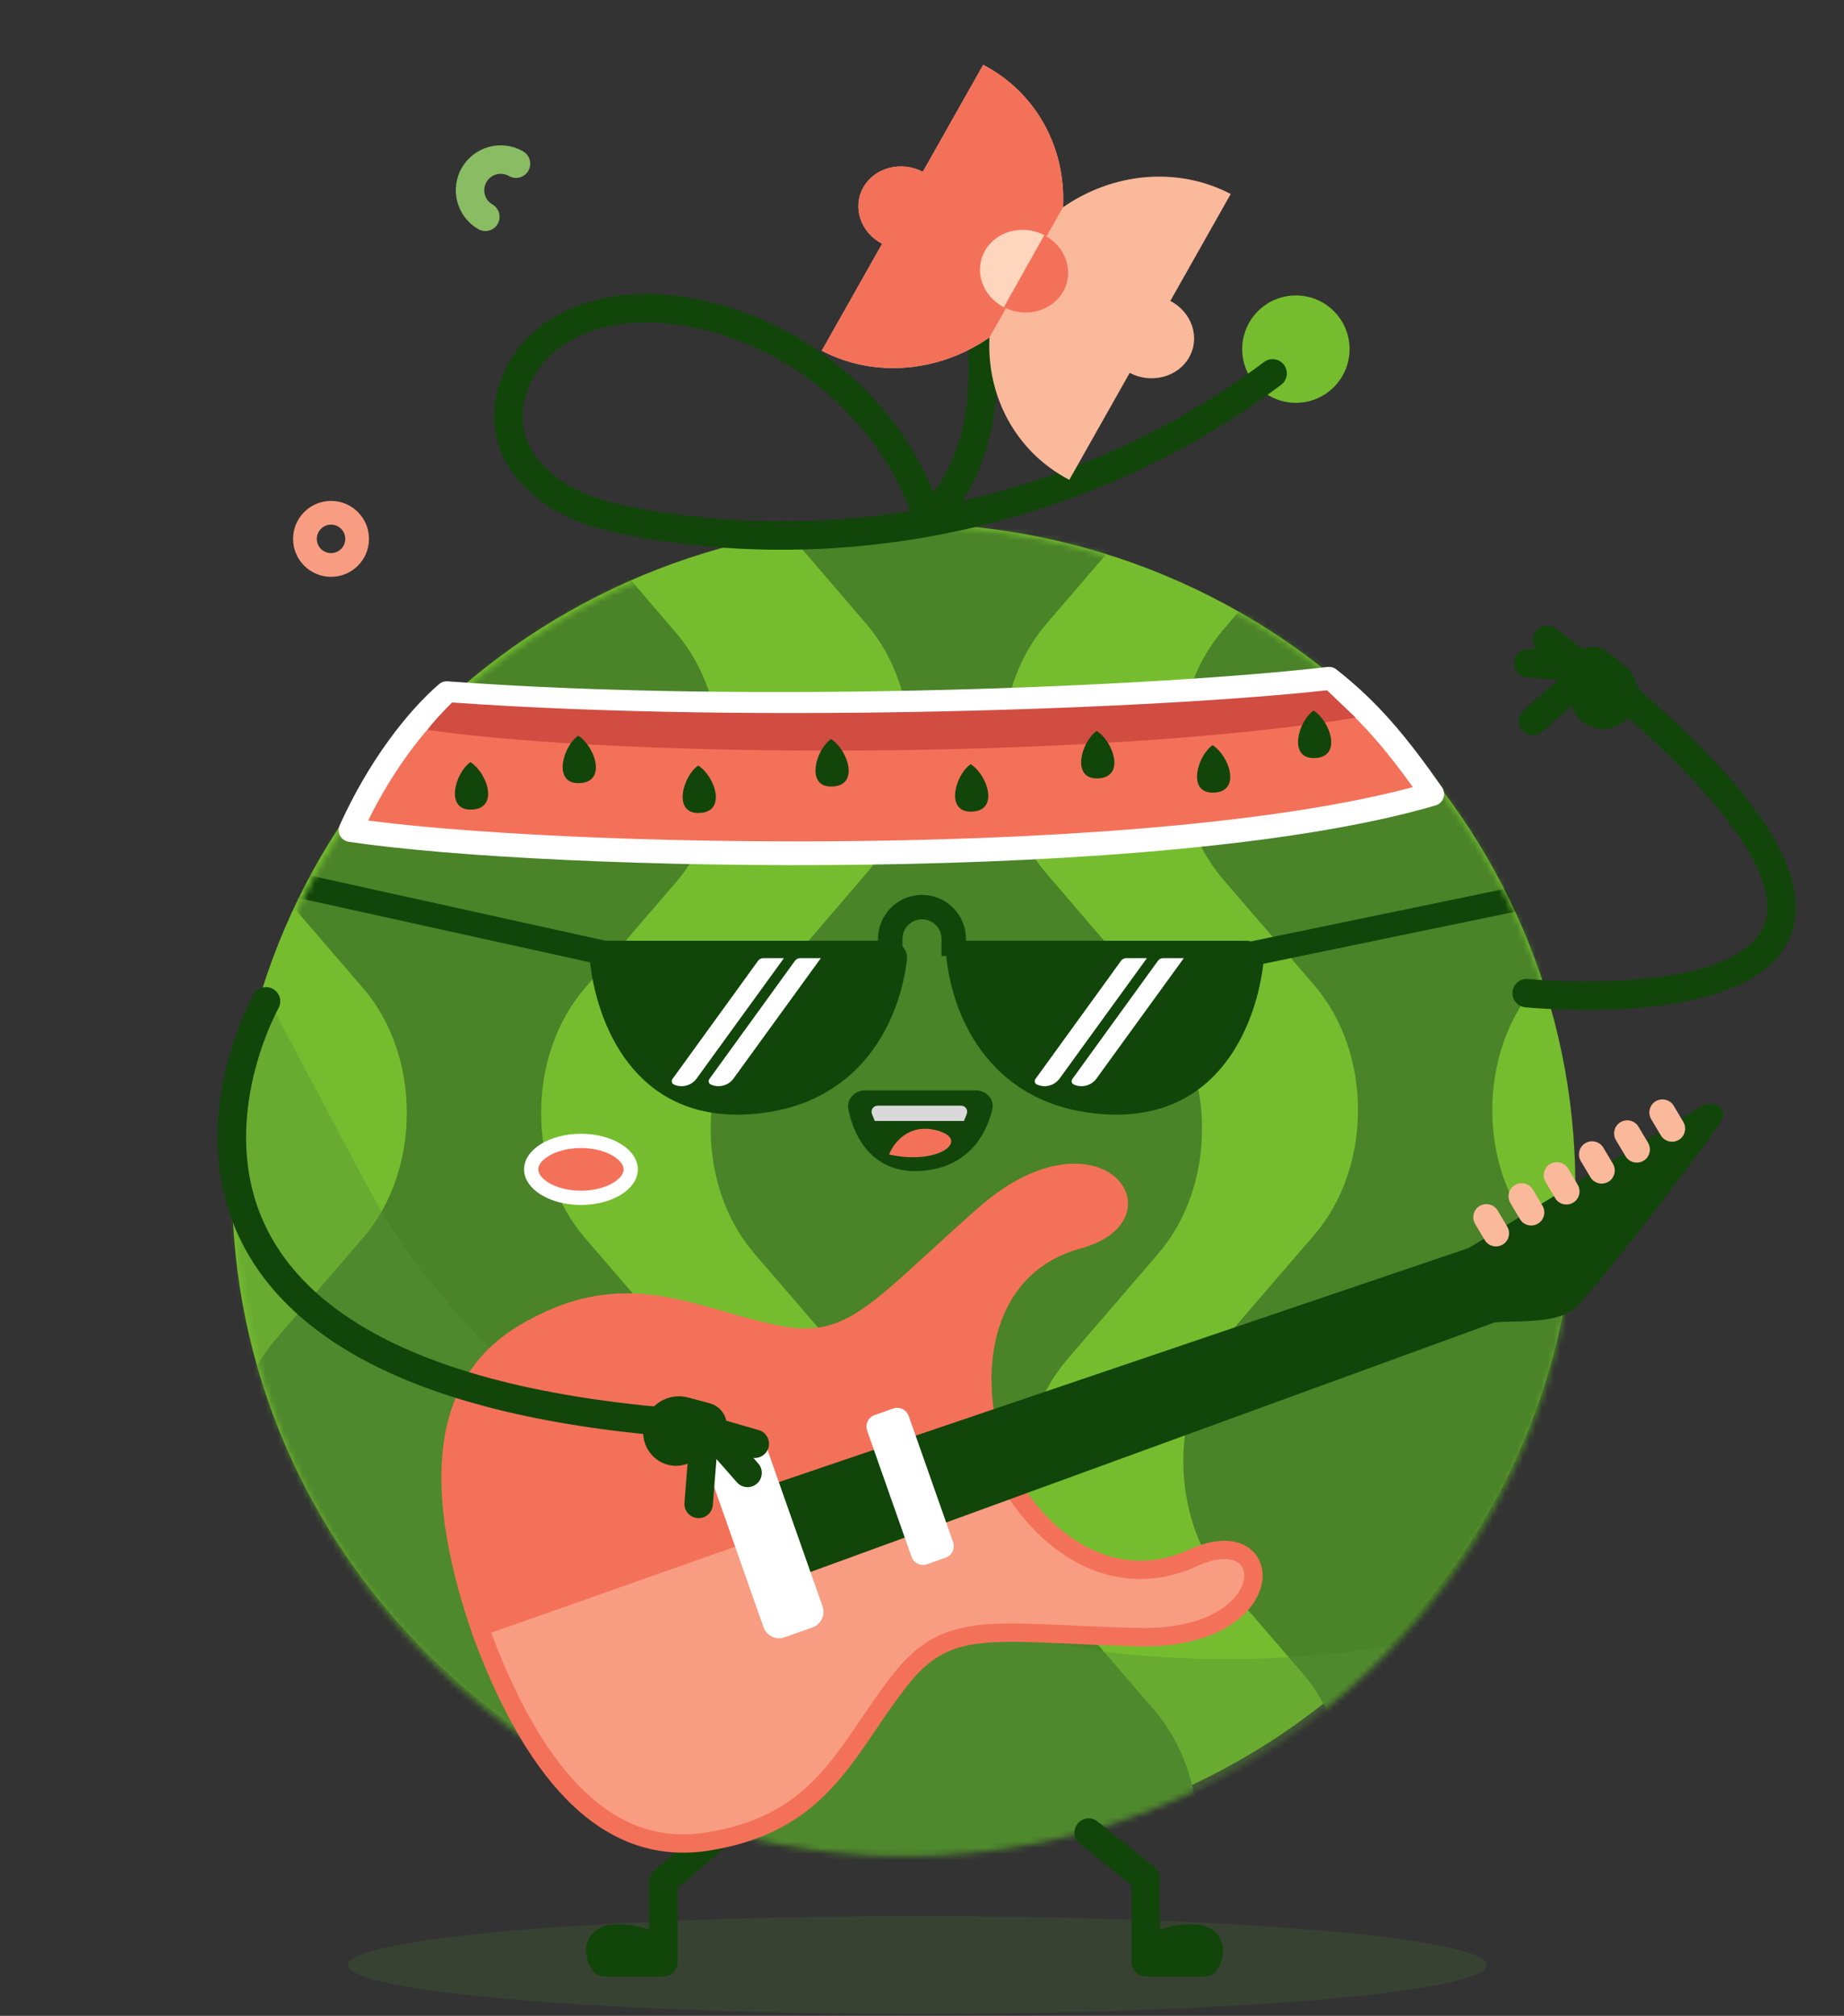<svg width="302" height="330" viewBox="0 0 302 330" fill="none" xmlns="http://www.w3.org/2000/svg">
<rect x="0" y="0" width="302" height="330" fill="#333333" stroke="none"/>
<path d="M212.235 65.945C217.09 65.945 221.027 62.009 221.027 57.154C221.027 52.298 217.09 48.362 212.235 48.362C207.379 48.362 203.443 52.298 203.443 57.154C203.443 62.009 207.379 65.945 212.235 65.945Z" fill="#75BD2E"/>
<path d="M56.158 88.216C56.158 89.289 55.289 90.158 54.216 90.158C53.143 90.158 52.273 89.289 52.273 88.216C52.273 87.143 53.143 86.273 54.216 86.273C55.289 86.273 56.158 87.143 56.158 88.216Z" stroke="#F89D82" stroke-width="8.547"/>
<path d="M84.509 26.797C82.108 25.41 79.038 26.233 77.652 28.634C76.266 31.035 77.088 34.105 79.489 35.491" stroke="#89BC63" stroke-width="4.662" stroke-linecap="round"/>
<path d="M150.239 329.682C201.733 329.682 243.477 326.1 243.477 321.682C243.477 317.263 201.733 313.682 150.239 313.682C98.744 313.682 57 317.263 57 321.682C57 326.1 98.744 329.682 150.239 329.682Z" fill="#579035" fill-opacity="0.16"/>
<path d="M148 302.68C208.751 302.68 258 254.103 258 194.18C258 134.257 208.751 85.68 148 85.68C87.249 85.68 38 134.257 38 194.18C38 254.103 87.249 302.68 148 302.68Z" fill="#75BD2E"/>
<mask id="mask0_766_12108" style="mask-type:luminance" maskUnits="userSpaceOnUse" x="38" y="86" width="220" height="218">
<path d="M148.25 303.898C208.863 303.898 258 255.12 258 194.949C258 134.778 208.863 86 148.25 86C87.637 86 38.5 134.778 38.5 194.949C38.5 255.12 87.637 303.898 148.25 303.898Z" fill="white"/>
</mask>
<g mask="url(#mask0_766_12108)">
<path d="M79.179 508.224L105.772 477.581C115.404 466.481 115.404 447.658 105.768 436.562L97.218 426.716C87.6 415.64 87.579 396.863 97.169 385.752L110.183 370.668C119.756 359.575 119.753 340.843 110.176 329.753L97.703 315.31C88.123 304.22 88.127 285.477 97.703 274.387L110.04 260.104C119.613 249.021 119.62 230.299 110.061 219.202L95.787 202.639C86.235 191.556 86.232 172.855 95.78 161.765L110.7 144.44C120.234 133.367 120.248 114.704 110.731 103.611L92.343 82.177C82.836 71.094 82.84 52.448 92.353 41.372L109.565 21.334C119.093 10.241 119.082 -8.439 109.538 -19.515L77.643 -56.526H77.605L45.711 -19.515C36.166 -8.439 36.155 10.237 45.682 21.334L62.895 41.372C72.408 52.448 72.412 71.094 62.905 82.177L44.517 103.611C35 114.704 35.014 133.367 44.548 144.44L59.468 161.765C69.016 172.855 69.013 191.553 59.461 202.639L45.187 219.202C35.625 230.299 35.635 249.021 45.208 260.104L57.545 274.387C67.125 285.477 67.125 304.22 57.545 315.31L45.072 329.753C35.495 340.839 35.495 359.575 45.065 370.668L58.079 385.752C67.669 396.866 67.645 415.64 58.03 426.716L49.48 436.562C39.844 447.658 39.844 466.481 49.476 477.581L76.069 508.224H79.165H79.179Z" fill="#4A8328"/>
<path d="M234.956 507.75L261.55 477.107C271.182 466.006 271.182 447.184 261.546 436.088L252.996 426.242C243.378 415.166 243.357 396.388 252.947 385.278L265.961 370.194C275.534 359.101 275.53 340.368 265.954 329.279L253.481 314.835C243.901 303.746 243.905 285.003 253.481 273.913L265.818 259.629C275.391 248.547 275.398 229.825 265.839 218.728L251.565 202.165C242.013 191.082 242.01 172.381 251.558 161.291L266.477 143.966C276.012 132.893 276.026 114.23 266.509 103.137L248.12 81.703C238.614 70.62 238.617 51.974 248.131 40.898L265.343 20.86C274.871 9.767 274.86 -8.914 265.315 -19.989L233.421 -57H233.383L201.488 -19.989C191.943 -8.914 191.933 9.763 201.46 20.86L218.673 40.898C228.186 51.974 228.19 70.62 218.683 81.703L200.295 103.137C190.778 114.23 190.792 132.893 200.326 143.966L215.245 161.291C224.794 172.381 224.79 191.079 215.238 202.165L200.965 218.728C191.402 229.825 191.413 248.547 200.986 259.629L213.322 273.913C222.902 285.003 222.902 303.746 213.322 314.835L200.85 329.279C191.273 340.365 191.273 359.101 200.843 370.194L213.856 385.278C223.447 396.392 223.422 415.166 213.808 426.242L205.257 436.088C195.622 447.184 195.622 466.006 205.254 477.107L231.847 507.75H234.943H234.956Z" fill="#4A8328"/>
<path d="M158.18 569L184.773 538.357C194.406 527.257 194.406 508.435 184.77 497.338L176.22 487.492C166.601 476.416 166.58 457.639 176.171 446.528L189.185 431.444C198.758 420.351 198.754 401.619 189.178 390.529L176.705 376.086C167.125 364.996 167.128 346.254 176.705 335.164L189.042 320.88C198.614 309.797 198.621 291.075 189.063 279.979L174.789 263.415C165.237 252.332 165.233 233.631 174.782 222.542L189.701 205.216C199.236 194.144 199.25 175.481 189.733 164.388L171.344 142.953C161.838 131.87 161.841 113.225 171.355 102.149L188.567 82.11C198.094 71.017 198.084 52.337 188.539 41.261L156.645 4.25H156.606L124.712 41.261C115.167 52.337 115.157 71.014 124.684 82.11L141.896 102.149C151.41 113.225 151.413 131.87 141.907 142.953L123.518 164.388C114.001 175.481 114.015 194.144 123.55 205.216L138.469 222.542C148.018 233.631 148.014 252.329 138.462 263.415L124.188 279.979C114.626 291.075 114.637 309.797 124.209 320.88L136.546 335.164C146.126 346.254 146.126 364.996 136.546 376.086L124.073 390.529C114.497 401.615 114.497 420.351 124.066 431.444L137.08 446.528C146.67 457.642 146.646 476.416 137.031 487.492L128.481 497.338C118.845 508.435 118.845 527.257 128.478 538.357L155.071 569H158.166H158.18Z" fill="#4A8328"/>
<path d="M150.749 191.684C142.968 192.153 139.865 186.221 138.941 181.586C138.605 179.902 140.008 178.501 141.725 178.501H159.773C161.489 178.501 162.895 179.906 162.513 181.579C161.537 185.859 158.411 191.221 150.749 191.684Z" fill="#11450A"/>
<path d="M145.617 188.997C146.293 187.172 148.797 183.825 153.399 185.042C159.15 186.564 153.737 190.823 145.617 188.997Z" fill="#F47159"/>
<path d="M157.398 181H143.738C143.03 181 142.546 181.717 142.811 182.374L143.265 183.5H157.871L158.325 182.374C158.59 181.717 158.106 181 157.398 181Z" fill="#D9D9D9"/>
<path d="M122.57 182.412C103.724 183.55 97.613 167.263 96.587 157.099C96.415 155.391 97.814 154 99.531 154H145.61C147.326 154 148.728 155.391 148.532 157.096C147.446 166.583 141.29 181.282 122.57 182.412Z" fill="#11450A"/>
<path d="M124.16 157.272L110.129 176.642C109.905 176.95 110.021 177.384 110.369 177.541C111.684 178.136 113.242 177.724 114.089 176.557L128.383 156.856L124.976 156.856C124.653 156.856 124.349 157.011 124.16 157.272Z" fill="white"/>
<path d="M130.204 157.272L116.173 176.642C115.95 176.95 116.065 177.384 116.413 177.541C117.728 178.136 119.286 177.724 120.133 176.557L134.428 156.856L131.02 156.856C130.697 156.856 130.393 157.011 130.204 157.272Z" fill="white"/>
<path d="M180.997 182.412C199.843 183.55 205.954 167.263 206.98 157.099C207.152 155.391 205.753 154 204.036 154H157.957C156.241 154 154.839 155.391 155.034 157.096C156.121 166.583 162.277 181.282 180.997 182.412Z" fill="#11450A"/>
<path d="M183.607 157.272L169.576 176.642C169.353 176.95 169.468 177.384 169.816 177.541C171.132 178.136 172.689 177.724 173.536 176.557L187.831 156.856L184.424 156.856C184.1 156.856 183.796 157.011 183.607 157.272Z" fill="white"/>
<path d="M189.652 157.272L175.62 176.642C175.397 176.95 175.512 177.384 175.86 177.541C177.176 178.136 178.733 177.724 179.58 176.557L193.875 156.856L190.468 156.856C190.144 156.856 189.841 157.011 189.652 157.272Z" fill="white"/>
<g style="mix-blend-mode:multiply" opacity="0.5">
<path d="M163.8 266.559C154.999 263.793 146.194 261.028 137.393 258.263C130.657 256.148 124.145 253.368 118.005 249.9C99.914 239.684 84.281 226.567 71.116 210.557C66.837 205.353 63.109 199.73 59.953 193.786C55.529 185.453 51.104 177.116 46.677 168.784C44.048 163.83 41.807 158.678 40.057 153.358C40.048 153.325 40.036 153.29 40.025 153.258C33.114 173.346 31.775 195.588 37.38 217.717C52.847 278.786 115.499 315.835 176.902 300.231C198.351 294.78 216.83 283.635 231.108 268.833C215.76 271.675 200.204 272.326 184.44 270.786C177.431 270.101 170.517 268.668 163.803 266.558L163.8 266.559Z" fill="#579035" fill-opacity="0.8"/>
</g>
<path d="M203.202 156.5L251.555 146.5" stroke="#11450A" stroke-width="4"/>
<path d="M103.474 157L49.077 145" stroke="#11450A" stroke-width="4"/>
</g>
<path d="M103.303 191.429C103.303 192.491 102.611 193.629 101.12 194.561C99.646 195.483 97.536 196.091 95.145 196.091C92.754 196.091 90.644 195.483 89.17 194.561C87.679 193.629 86.987 192.491 86.987 191.429C86.987 190.367 87.679 189.229 89.17 188.297C90.644 187.375 92.754 186.767 95.145 186.767C97.536 186.767 99.646 187.375 101.12 188.297C102.611 189.229 103.303 190.367 103.303 191.429Z" fill="#F47159" stroke="white" stroke-width="2.331"/>
<path d="M151.942 85.519C151.942 85.519 150.665 78.108 143.293 69.067C135.891 59.987 125.276 53.585 113.794 51.273C105.784 49.66 96.873 50.18 90.286 55.014C83.7 59.849 80.938 68.87 85.543 75.621C88.922 80.575 94.855 83.537 100.717 84.795C137.773 92.765 178.117 83.899 208.418 61.126" stroke="#11450A" stroke-width="4.662" stroke-miterlimit="10" stroke-linecap="round"/>
<path d="M108.656 321.229H98.944C98.037 319.805 97.39 317.034 102.052 317.345C106.714 317.655 108.397 320.064 108.656 321.229ZM108.656 321.229V308L118 300" stroke="#11450A" stroke-width="4.662" stroke-linecap="round" stroke-linejoin="round"/>
<path d="M187.643 321.229H197.356C198.262 319.805 198.91 317.034 194.248 317.345C189.586 317.655 187.902 320.064 187.643 321.229ZM187.643 321.229V307.5L178.299 300" stroke="#11450A" stroke-width="4.662" stroke-linecap="round" stroke-linejoin="round"/>
<path d="M57.411 135.886C62.022 125.662 68.171 117.797 73.166 113.471C124.199 117.246 190.5 114.258 217.656 111.112C224.188 116.224 228.8 121.729 234.564 129.988C190.602 142.886 90.338 140.776 57.411 135.886Z" fill="#F47159" stroke="white" stroke-width="3.885" stroke-linejoin="round"/>
<path d="M70.037 119.5C70.037 119.5 70.537 118.5 74.037 115C124.449 118.567 190.509 115.973 217.334 113L222.037 117.5C178.037 124.5 102.564 124.12 70.037 119.5Z" fill="#D14C41"/>
<path d="M77.051 124.767C74.524 126.521 72.884 132.536 77.051 132.536C81.853 132.536 79.831 126.521 77.051 124.767Z" fill="#11450A"/>
<path d="M94.699 120.436C92.172 122.19 90.531 128.205 94.699 128.205C99.5 128.205 97.479 122.19 94.699 120.436Z" fill="#11450A"/>
<path d="M114.347 125.32C111.82 127.075 110.179 133.09 114.347 133.09C119.148 133.09 117.127 127.075 114.347 125.32Z" fill="#11450A"/>
<path d="M136.103 120.989C133.576 122.744 131.935 128.759 136.103 128.759C140.904 128.759 138.882 122.744 136.103 120.989Z" fill="#11450A"/>
<path d="M158.966 125.098C156.439 126.852 154.798 132.868 158.966 132.868C163.767 132.868 161.746 126.852 158.966 125.098Z" fill="#11450A"/>
<path d="M179.614 119.659C177.087 121.413 175.446 127.429 179.614 127.429C184.415 127.429 182.393 121.413 179.614 119.659Z" fill="#11450A"/>
<path d="M198.592 121.989C196.065 123.744 194.425 129.759 198.592 129.759C203.394 129.759 201.372 123.744 198.592 121.989Z" fill="#11450A"/>
<path d="M215.132 116.328C212.605 118.082 210.964 124.098 215.132 124.098C219.933 124.098 217.912 118.082 215.132 116.328Z" fill="#11450A"/>
<path d="M152 85.001C152 85.001 163.127 76.629 160.637 54.001" stroke="#11450A" stroke-width="4.662" stroke-miterlimit="10" stroke-linecap="round"/>
<path d="M144.474 39.906L134.584 57.415C143.422 62.023 154.014 60.837 162.056 55.233C161.55 64.768 166.283 73.941 175.124 78.551L185.014 61.042C188.553 62.889 192.912 61.748 194.751 58.496C196.59 55.244 195.21 51.111 191.671 49.264L201.561 31.756C192.723 27.147 182.132 28.333 174.089 33.938C174.595 24.403 169.863 15.229 161.022 10.62L151.132 28.128C147.593 26.282 143.233 27.423 141.394 30.675C139.556 33.927 140.935 38.06 144.474 39.906Z" fill="#FBB99B"/>
<path d="M174.087 33.934C174.593 24.399 169.861 15.225 161.02 10.616L151.129 28.125C147.59 26.278 143.231 27.419 141.392 30.671C139.553 33.923 140.933 38.056 144.472 39.902L134.582 57.411C143.42 62.02 154.011 60.833 162.054 55.229L174.084 33.933L174.087 33.934Z" fill="#F47159"/>
<path d="M171.026 38.497C167.481 36.66 163.125 37.812 161.297 41.069C159.468 44.327 160.859 48.457 164.404 50.294C167.949 52.131 172.305 50.98 174.133 47.722C175.962 44.464 174.571 40.334 171.026 38.497Z" fill="#FDD6BD"/>
<path d="M174.133 47.722C175.962 44.464 174.571 40.334 171.026 38.497L164.404 50.294C167.949 52.131 172.305 50.98 174.133 47.722Z" fill="#F47159"/>
<path fill-rule="evenodd" clip-rule="evenodd" d="M162.757 237.403C168.233 250.974 181.212 261.53 195.442 255.017C209.59 248.538 210.071 268.622 186.331 267.997C182.233 267.891 178.628 267.729 175.427 267.584C160.086 266.892 154.014 266.618 147.395 275.042C145.498 277.457 143.842 279.899 142.228 282.278C136.239 291.111 130.842 299.068 115.926 301.46C102.516 303.629 89.42 295.467 79.035 267.789C69.256 239.892 74.072 225.231 85.753 218.296C98.733 210.567 107.976 213.214 118.236 216.151C120.999 216.942 123.836 217.754 126.84 218.39C137.321 220.611 141.805 216.507 153.133 206.139C155.497 203.975 158.159 201.538 161.236 198.83C179.052 183.127 191.561 198.848 176.55 202.948C161.461 207.073 158.266 223.483 162.757 237.403Z" fill="#F89D82" stroke="#F47159" stroke-width="3" stroke-miterlimit="2" stroke-linejoin="round"/>
<path fill-rule="evenodd" clip-rule="evenodd" d="M79.035 267.789L163.018 238.184C158.151 224.103 161.178 207.151 176.55 202.948C191.561 198.848 179.052 183.127 161.236 198.83C158.159 201.538 155.497 203.975 153.133 206.139C141.805 216.507 137.321 220.611 126.84 218.39C123.836 217.754 120.999 216.942 118.236 216.151C107.976 213.214 98.733 210.567 85.753 218.296C74.072 225.231 69.256 239.892 79.035 267.789Z" fill="#F47159"/>
<path fill-rule="evenodd" clip-rule="evenodd" d="M244.861 216.454L127.915 259.097L122.697 244.269L240.579 204.288L240.577 204.283L278.523 181.197C280.685 179.897 283.137 181.459 281.927 183.383C279.636 187.168 263.042 208.939 258.224 213.883C255.271 216.809 248.653 216.128 244.867 216.473L244.861 216.454Z" fill="#11450A"/>
<path d="M148.824 231.805L156.09 252.452C156.456 253.494 155.909 254.636 154.867 255.003L151.832 256.071C150.79 256.437 149.649 255.89 149.282 254.848L142.016 234.201C141.649 233.159 142.197 232.017 143.239 231.65L146.273 230.583C147.315 230.216 148.457 230.763 148.824 231.805Z" fill="white"/>
<path d="M125.577 237.012L134.71 262.964C135.208 264.377 134.465 265.925 133.053 266.422L128.496 268.026C127.084 268.523 125.535 267.781 125.038 266.368L115.905 240.415C115.408 239.003 116.15 237.455 117.563 236.957L122.119 235.354C123.532 234.857 125.08 235.599 125.577 237.012Z" fill="white"/>
<path d="M271.17 180.277C270.153 180.874 269.827 182.202 270.424 183.219L271.996 185.856C272.593 186.873 273.921 187.199 274.938 186.602C275.956 186.004 276.282 184.676 275.684 183.659L274.113 181.023C273.515 180.006 272.188 179.679 271.17 180.277Z" fill="#FBB99B"/>
<path d="M265.398 183.701C264.381 184.298 264.054 185.626 264.652 186.643L266.223 189.279C266.821 190.297 268.149 190.623 269.166 190.026C270.183 189.428 270.51 188.1 269.912 187.083L268.341 184.447C267.743 183.429 266.415 183.103 265.398 183.701Z" fill="#FBB99B"/>
<path d="M259.644 187.133C258.626 187.731 258.3 189.058 258.898 190.076L260.469 192.712C261.067 193.729 262.394 194.056 263.412 193.458C264.429 192.861 264.755 191.533 264.158 190.516L262.586 187.879C261.989 186.862 260.661 186.536 259.644 187.133Z" fill="#FBB99B"/>
<path d="M253.871 190.557C252.854 191.155 252.528 192.482 253.125 193.5L254.697 196.136C255.294 197.153 256.622 197.48 257.639 196.882C258.657 196.284 258.983 194.957 258.386 193.939L256.814 191.303C256.216 190.286 254.889 189.959 253.871 190.557Z" fill="#FBB99B"/>
<path d="M248.104 193.994C247.086 194.591 246.76 195.919 247.358 196.936L248.929 199.572C249.527 200.59 250.854 200.916 251.872 200.319C252.889 199.721 253.216 198.393 252.618 197.376L251.047 194.74C250.449 193.722 249.121 193.396 248.104 193.994Z" fill="#FBB99B"/>
<path d="M242.332 197.417C241.314 198.015 240.988 199.343 241.585 200.36L243.157 202.996C243.755 204.014 245.082 204.34 246.1 203.742C247.117 203.145 247.443 201.817 246.846 200.8L245.274 198.164C244.677 197.146 243.349 196.82 242.332 197.417Z" fill="#FBB99B"/>
<path d="M112.106 231.028L115.627 231.972C116.629 232.241 117.037 233.441 116.406 234.264C115.658 235.258 113.994 236.311 112.151 237.257C109.426 238.658 106.746 235.842 107.964 233.03C108.657 231.428 110.42 230.576 112.106 231.028Z" fill="#11450A"/>
<path d="M120.682 242.657C121.532 243.624 123.005 243.719 123.972 242.869C124.938 242.018 125.033 240.546 124.183 239.579L120.682 242.657ZM116.406 234.264L114.556 232.846L114.55 232.854L114.543 232.863L116.406 234.264ZM112.151 237.257L113.217 239.331L113.217 239.331L112.151 237.257ZM112.096 246.014C111.995 247.297 112.953 248.42 114.237 248.521C115.52 248.623 116.642 247.664 116.744 246.381L112.096 246.014ZM122.965 238.584C124.202 238.942 125.494 238.228 125.851 236.992C126.208 235.755 125.495 234.463 124.258 234.106L122.965 238.584ZM107.964 233.03L110.103 233.956L110.103 233.956L107.964 233.03ZM116.231 229.721L112.709 228.777L111.502 233.28L115.024 234.224L116.231 229.721ZM124.183 239.579L118.156 232.725L114.655 235.804L120.682 242.657L124.183 239.579ZM113.217 239.331C114.188 238.831 115.157 238.282 116.004 237.703C116.822 237.144 117.668 236.463 118.268 235.666L114.543 232.863C114.396 233.059 114.036 233.401 113.374 233.854C112.742 234.286 111.957 234.737 111.086 235.184L113.217 239.331ZM112.825 236.782L112.096 246.014L116.744 246.381L117.473 237.149L112.825 236.782ZM115.759 236.504L122.965 238.584L124.258 234.106L117.053 232.025L115.759 236.504ZM105.824 232.104C104.828 234.405 105.412 236.815 106.91 238.351C108.438 239.917 110.887 240.528 113.217 239.331L111.086 235.184C110.842 235.309 110.682 235.306 110.59 235.289C110.483 235.27 110.361 235.212 110.248 235.096C110.029 234.871 109.881 234.467 110.103 233.956L105.824 232.104ZM112.709 228.777C109.907 228.026 106.977 229.442 105.824 232.104L110.103 233.956C110.337 233.415 110.933 233.127 111.502 233.28L112.709 228.777ZM115.024 234.224C114.422 234.062 114.177 233.341 114.556 232.846L118.256 235.682C119.897 233.541 118.837 230.419 116.231 229.721L115.024 234.224Z" fill="#11450A"/>
<path d="M43.567 163.924C43.567 163.924 8.935 225.282 112 233" stroke="#11450A" stroke-width="4.662" stroke-miterlimit="10" stroke-linecap="round"/>
<path d="M250.038 162.58C250.038 162.58 332.686 170.811 265.337 113.27" stroke="#11450A" stroke-width="4.662" stroke-miterlimit="10" stroke-linecap="round"/>
<path d="M264.569 110.744L261.694 108.501C260.877 107.863 259.673 108.26 259.396 109.26C259.053 110.455 259.215 112.418 259.568 114.458C260.09 117.478 263.953 117.922 265.465 115.257C266.326 113.738 265.945 111.818 264.569 110.744Z" fill="#11450A"/>
<path d="M250.12 110.899C248.836 110.803 247.874 109.684 247.971 108.4C248.067 107.116 249.186 106.154 250.47 106.251L250.12 110.899ZM259.396 109.26L261.642 109.883L261.639 109.892L261.636 109.902L259.396 109.26ZM259.568 114.458L257.271 114.856L257.271 114.856L259.568 114.458ZM252.61 119.775C251.646 120.629 250.173 120.54 249.319 119.576C248.466 118.613 248.555 117.139 249.518 116.286L252.61 119.775ZM251.997 106.624C250.967 105.852 250.759 104.391 251.531 103.361C252.303 102.331 253.764 102.122 254.794 102.895L251.997 106.624ZM265.465 115.257L263.437 114.106L263.437 114.106L265.465 115.257ZM263.129 106.663L266.003 108.907L263.134 112.582L260.26 110.339L263.129 106.663ZM250.47 106.251L259.571 106.935L259.221 111.584L250.12 110.899L250.47 106.251ZM257.271 114.856C257.085 113.78 256.94 112.676 256.892 111.65C256.846 110.662 256.88 109.575 257.155 108.617L261.636 109.902C261.569 110.139 261.512 110.632 261.549 111.433C261.585 112.198 261.698 113.096 261.865 114.061L257.271 114.856ZM259.542 113.634L252.61 119.775L249.518 116.286L256.45 110.145L259.542 113.634ZM257.997 111.124L251.997 106.624L254.794 102.895L260.794 107.395L257.997 111.124ZM267.492 116.407C266.255 118.588 263.979 119.572 261.851 119.301C259.681 119.025 257.718 117.438 257.271 114.856L261.865 114.061C261.911 114.331 262.011 114.456 262.08 114.52C262.16 114.594 262.279 114.656 262.44 114.677C262.751 114.716 263.162 114.591 263.437 114.106L267.492 116.407ZM266.003 108.907C268.29 110.692 268.924 113.883 267.492 116.407L263.437 114.106C263.728 113.593 263.599 112.945 263.134 112.582L266.003 108.907ZM260.26 110.339C260.752 110.722 261.475 110.483 261.642 109.883L257.15 108.636C257.871 106.037 261.002 105.003 263.129 106.663L260.26 110.339Z" fill="#11450A"/>
<path d="M145.8 156.5V153.7C145.8 150.828 148.128 148.5 151 148.5V148.5C153.872 148.5 156.2 150.828 156.2 153.7V156.5" stroke="#11450A" stroke-width="4"/>
</svg>
